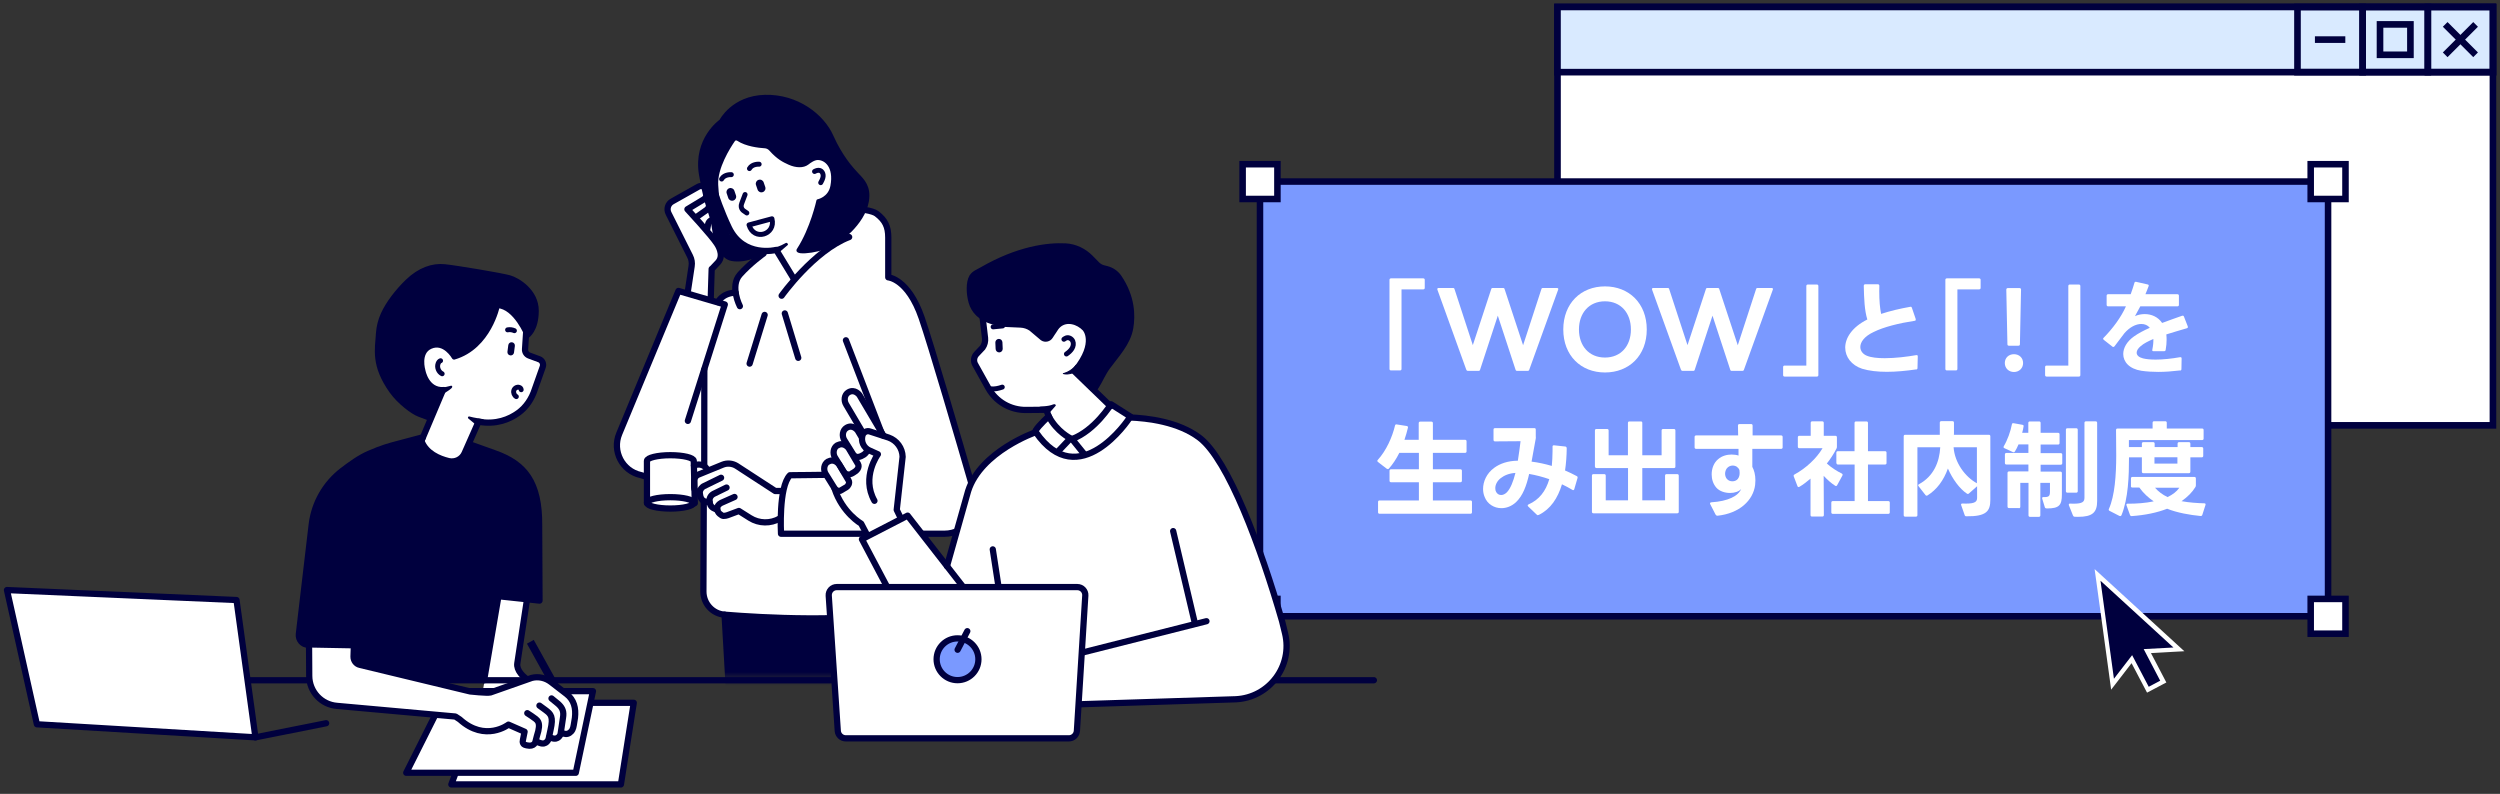 <svg width="359" height="114" viewBox="0 0 359 114" fill="none" xmlns="http://www.w3.org/2000/svg">
<rect x="0" y="0" width="359" height="114" fill="#333333" stroke="none"/>
<path d="M357.987 1H223.656V61.08H357.987V1Z" fill="white" stroke="#00003E" stroke-width="0.951" stroke-miterlimit="10"/>
<path d="M223.654 10.362L357.984 10.362V1L223.654 1V10.362Z" fill="#D9EAFF" stroke="#00003E" stroke-width="0.951" stroke-miterlimit="10"/>
<path d="M358.002 1H348.641V10.362H358.002V1Z" stroke="#00003E" stroke-width="0.951" stroke-miterlimit="10"/>
<path d="M355.495 3.504L351.129 7.87" stroke="#00003E" stroke-width="0.951" stroke-miterlimit="10"/>
<path d="M351.129 3.504L355.495 7.87" stroke="#00003E" stroke-width="0.951" stroke-miterlimit="10"/>
<path d="M348.635 1H339.273V10.362H348.635V1Z" stroke="#00003E" stroke-width="0.951" stroke-miterlimit="10"/>
<path d="M346.136 3.504H341.77V7.87H346.136V3.504Z" stroke="#00003E" stroke-width="0.951" stroke-miterlimit="10"/>
<path d="M339.28 1H329.918V10.362H339.28V1Z" stroke="#00003E" stroke-width="0.951" stroke-miterlimit="10"/>
<path d="M332.422 5.688H336.788" stroke="#00003E" stroke-width="0.951" stroke-miterlimit="10"/>
<path d="M334.309 26.071H180.934V88.495H334.309V26.071Z" fill="#7A99FF" stroke="#00003E" stroke-width="0.938" stroke-miterlimit="10"/>
<path d="M336.812 23.58H331.816V28.576H336.812V23.58Z" fill="white" stroke="#00003E" stroke-width="0.938" stroke-miterlimit="10"/>
<path d="M183.437 23.58H178.441V28.576H183.437V23.58Z" fill="white" stroke="#00003E" stroke-width="0.938" stroke-miterlimit="10"/>
<path d="M336.812 86.004H331.816V91H336.812V86.004Z" fill="white" stroke="#00003E" stroke-width="0.938" stroke-miterlimit="10"/>
<path d="M183.437 86.004H178.441V91H183.437V86.004Z" fill="white" stroke="#00003E" stroke-width="0.938" stroke-miterlimit="10"/>
<path d="M199.531 52.978V40.187C199.531 40.053 199.612 39.973 199.746 39.973H204.379C204.513 39.973 204.594 40.053 204.594 40.187V41.339C204.594 41.473 204.513 41.553 204.379 41.553H201.259V52.978C201.259 53.111 201.179 53.192 201.045 53.192H199.746C199.612 53.192 199.531 53.111 199.531 52.978Z" fill="white"/>
<path d="M210.56 53.098L206.408 41.594C206.408 41.594 206.395 41.54 206.395 41.513C206.395 41.406 206.475 41.353 206.595 41.353H208.645C208.765 41.353 208.845 41.393 208.872 41.527L211.497 49.562L214.136 41.527C214.162 41.393 214.256 41.353 214.363 41.353H215.837C215.944 41.353 216.037 41.393 216.064 41.527L218.716 49.576L221.341 41.527C221.368 41.393 221.461 41.353 221.569 41.353H223.578C223.725 41.353 223.819 41.46 223.752 41.594L219.6 53.098C219.573 53.219 219.466 53.259 219.359 53.259H217.859C217.752 53.259 217.671 53.219 217.631 53.085L215.086 45.33L212.542 53.085C212.515 53.219 212.421 53.259 212.314 53.259H210.814C210.707 53.259 210.6 53.219 210.573 53.098H210.56Z" fill="white"/>
<path d="M224.488 47.312C224.488 43.562 227.02 41.125 230.475 41.125C233.93 41.125 236.475 43.562 236.475 47.312C236.475 51.062 233.944 53.487 230.475 53.487C227.006 53.487 224.488 51.049 224.488 47.312ZM230.475 51.344C232.765 51.344 234.198 49.67 234.198 47.312C234.198 44.955 232.765 43.268 230.475 43.268C228.185 43.268 226.738 44.955 226.738 47.312C226.738 49.67 228.185 51.344 230.475 51.344Z" fill="white"/>
<path d="M241.388 53.098L237.236 41.594C237.236 41.594 237.223 41.54 237.223 41.513C237.223 41.406 237.303 41.353 237.424 41.353H239.473C239.593 41.353 239.674 41.393 239.7 41.527L242.325 49.562L244.964 41.527C244.991 41.393 245.084 41.353 245.191 41.353H246.665C246.772 41.353 246.865 41.393 246.892 41.527L249.544 49.576L252.169 41.527C252.196 41.393 252.29 41.353 252.397 41.353H254.406C254.553 41.353 254.647 41.46 254.58 41.594L250.428 53.098C250.401 53.219 250.294 53.259 250.187 53.259H248.687C248.58 53.259 248.486 53.219 248.459 53.085L245.915 45.33L243.37 53.085C243.343 53.219 243.249 53.259 243.142 53.259H241.642C241.535 53.259 241.428 53.219 241.401 53.098H241.388Z" fill="white"/>
<path d="M261.117 41.072V53.862C261.117 53.996 261.037 54.076 260.903 54.076H256.269C256.135 54.076 256.055 53.996 256.055 53.862V52.71C256.055 52.576 256.135 52.496 256.269 52.496H259.389V41.072C259.389 40.938 259.47 40.857 259.604 40.857H260.903C261.037 40.857 261.117 40.938 261.117 41.072Z" fill="white"/>
<path d="M275.165 53.045C273.718 53.259 272.272 53.393 270.946 53.393C269.62 53.393 268.401 53.259 267.397 52.951C265.883 52.455 264.973 51.263 264.973 49.911C264.973 48.558 265.924 46.991 268.147 45.879C267.745 44.567 267.678 42.933 267.638 41.045C267.638 40.911 267.718 40.817 267.852 40.817H269.66C269.794 40.817 269.874 40.911 269.874 41.045C269.861 41.312 269.861 41.58 269.861 41.821C269.861 43.187 269.955 44.219 270.129 45.076C271.388 44.661 272.861 44.312 274.307 44.058H274.361L274.374 44.045C274.468 44.045 274.522 44.098 274.549 44.205L275.098 45.812V45.906C275.111 46 275.057 46.053 274.95 46.067C272.727 46.402 270.504 46.951 269.057 47.674C267.678 48.317 267.142 49.147 267.142 49.83C267.142 50.393 267.517 50.861 268.093 51.089C268.709 51.344 269.62 51.437 270.651 51.437C272.165 51.437 273.892 51.223 275.178 50.995H275.232C275.339 50.982 275.392 51.049 275.392 51.196L275.352 52.844C275.352 52.964 275.299 53.045 275.151 53.071L275.165 53.045Z" fill="white"/>
<path d="M279.355 52.978V40.187C279.355 40.053 279.436 39.973 279.57 39.973H284.204C284.338 39.973 284.418 40.053 284.418 40.187V41.339C284.418 41.473 284.338 41.553 284.204 41.553H281.083V52.978C281.083 53.111 281.003 53.192 280.869 53.192H279.57C279.436 53.192 279.355 53.111 279.355 52.978Z" fill="white"/>
<path d="M289.203 50.862C289.953 50.862 290.516 51.384 290.516 52.134C290.516 52.884 289.94 53.42 289.203 53.42C288.467 53.42 287.891 52.884 287.891 52.134C287.891 51.384 288.453 50.862 289.203 50.862ZM288.266 49.429L288.105 41.58C288.105 41.46 288.199 41.366 288.319 41.366H290.007C290.141 41.366 290.221 41.46 290.221 41.58L290.06 49.429C290.06 49.576 289.98 49.643 289.846 49.643H288.48C288.346 49.643 288.266 49.589 288.266 49.429Z" fill="white"/>
<path d="M298.738 41.072V53.862C298.738 53.996 298.658 54.076 298.524 54.076H293.89C293.756 54.076 293.676 53.996 293.676 53.862V52.71C293.676 52.576 293.756 52.496 293.89 52.496H297.011V41.072C297.011 40.938 297.091 40.857 297.225 40.857H298.524C298.658 40.857 298.738 40.938 298.738 41.072Z" fill="white"/>
<path d="M313.08 53.192C311.968 53.326 310.924 53.406 309.932 53.406C309.075 53.406 308.272 53.353 307.508 53.245C305.781 52.978 304.897 51.973 304.897 50.835C304.897 49.978 305.406 49.04 306.45 48.303C307.053 47.875 307.83 47.46 308.714 47.071C308.406 46.696 307.977 46.522 307.495 46.522C306.705 46.522 305.807 46.991 305.057 47.861L303.638 49.736C303.638 49.736 303.531 49.83 303.477 49.83C303.437 49.83 303.383 49.817 303.343 49.777L302.098 48.799C302.098 48.799 302.004 48.705 302.004 48.652C302.004 48.611 302.031 48.545 302.084 48.504C303.37 47.192 304.575 45.585 305.285 43.991H302.727C302.593 43.991 302.513 43.911 302.513 43.777V42.464C302.513 42.33 302.593 42.25 302.727 42.25H305.968C306.182 41.661 306.357 41.125 306.504 40.616C306.531 40.495 306.624 40.442 306.745 40.469L308.392 40.844C308.54 40.87 308.593 40.964 308.54 41.098C308.392 41.527 308.218 41.902 308.084 42.25H312.678C312.812 42.25 312.892 42.33 312.892 42.464V43.777C312.892 43.911 312.812 43.991 312.678 43.991H307.348L306.584 45.397C307.013 45.196 307.508 45.103 307.991 45.103C308.928 45.103 309.879 45.491 310.482 46.375C311.406 46.027 312.37 45.692 313.348 45.344C313.374 45.33 313.401 45.33 313.455 45.33C313.535 45.33 313.589 45.37 313.616 45.464L314.165 46.87C314.165 46.87 314.178 46.924 314.178 46.964C314.178 47.058 314.138 47.111 314.031 47.138C313.026 47.433 312.008 47.728 311.084 48.022C311.111 48.263 311.124 48.518 311.124 48.799C311.124 49.228 311.084 49.71 310.991 50.232C310.977 50.366 310.897 50.433 310.763 50.433H309.249C309.102 50.446 309.022 50.353 309.075 50.205C309.196 49.616 309.236 49.107 309.223 48.678C308.486 49 307.87 49.308 307.428 49.683C307.026 50.018 306.825 50.339 306.825 50.647C306.825 51.022 307.147 51.317 307.736 51.464C308.218 51.585 308.848 51.638 309.557 51.638C310.616 51.638 311.861 51.504 313.066 51.29H313.12C313.227 51.29 313.281 51.344 313.281 51.491L313.254 52.991C313.254 53.125 313.2 53.205 313.053 53.219L313.08 53.192Z" fill="white"/>
<path d="M199.268 67.348C199.268 67.348 199.174 67.335 199.134 67.308L197.875 66.344C197.875 66.344 197.781 66.25 197.781 66.197C197.781 66.156 197.795 66.103 197.835 66.062C199.08 64.697 199.938 62.741 200.326 61.107C200.353 60.973 200.433 60.933 200.567 60.947L202.013 61.174C202.147 61.188 202.214 61.295 202.174 61.442C202.04 61.991 201.879 62.58 201.679 63.156H203.728V60.759C203.728 60.625 203.808 60.545 203.942 60.545H205.549C205.683 60.545 205.763 60.625 205.763 60.759V63.156H210.384C210.518 63.156 210.598 63.237 210.598 63.371V64.817C210.598 64.951 210.518 65.031 210.384 65.031H205.763V67.388H209.714C209.848 67.388 209.929 67.469 209.929 67.603V69.036C209.929 69.17 209.848 69.25 209.714 69.25H205.763V71.862H211.161C211.295 71.862 211.375 71.942 211.375 72.076V73.562C211.375 73.697 211.295 73.777 211.161 73.777H198.103C197.969 73.777 197.888 73.697 197.888 73.562V72.076C197.888 71.942 197.969 71.862 198.103 71.862H203.754V69.25H199.75C199.616 69.25 199.536 69.17 199.536 69.036V67.603C199.536 67.469 199.616 67.388 199.75 67.388H203.754V65.031H200.942C200.513 65.902 199.991 66.679 199.442 67.295C199.402 67.335 199.335 67.375 199.281 67.375L199.268 67.348Z" fill="white"/>
<path d="M220.844 73.991C220.844 73.991 220.723 73.964 220.683 73.911L219.451 72.732C219.451 72.732 219.371 72.625 219.371 72.585C219.371 72.531 219.411 72.478 219.491 72.438C221.018 71.768 221.969 70.549 222.478 68.808C221.5 68.473 220.536 68.219 219.585 68.058C219.196 69.786 218.674 71.192 217.696 72.116C217.054 72.705 216.317 72.973 215.594 72.973C214.562 72.973 213.585 72.384 213.196 71.366C213.049 71.018 212.969 70.629 212.969 70.214C212.969 69.17 213.464 67.978 214.576 67.174C215.379 66.585 216.504 66.17 217.964 66.156C218.138 65.098 218.259 64.094 218.353 63.357L214.683 63.384C214.549 63.384 214.469 63.304 214.469 63.17V61.696C214.469 61.562 214.522 61.482 214.683 61.482H220.321C220.455 61.469 220.536 61.536 220.536 61.683V62.714L220.549 62.741C220.549 62.821 220.549 62.875 220.536 62.969C220.308 64.134 220.134 65.246 219.933 66.29C220.911 66.411 221.875 66.625 222.839 66.906C222.893 66.263 222.946 65.554 222.946 64.804V64.161C222.933 64.013 223 63.933 223.161 63.946L224.781 64.121C224.902 64.134 224.982 64.228 224.982 64.402C224.969 65.5 224.888 66.558 224.741 67.562C225.304 67.804 225.879 68.071 226.415 68.366C226.536 68.42 226.562 68.513 226.536 68.634L226.067 70.241C226.04 70.348 225.973 70.388 225.92 70.388C225.879 70.388 225.826 70.375 225.799 70.348C225.317 70.054 224.808 69.786 224.299 69.545C223.696 71.54 222.665 73.107 220.978 73.938C220.937 73.951 220.897 73.964 220.857 73.964L220.844 73.991ZM214.844 70.643C215.004 70.938 215.272 71.085 215.567 71.085C215.821 71.085 216.103 70.964 216.371 70.71C216.906 70.174 217.321 69.103 217.616 67.911C216.705 67.964 215.996 68.272 215.487 68.674C214.978 69.076 214.723 69.625 214.723 70.094C214.723 70.295 214.75 70.469 214.844 70.629V70.643Z" fill="white"/>
<path d="M229.03 67V61.817C229.03 61.683 229.11 61.603 229.244 61.603H230.785C230.919 61.603 230.999 61.683 230.999 61.817V65.379H233.771V60.732C233.771 60.585 233.852 60.518 233.985 60.518H235.619C235.753 60.518 235.834 60.571 235.834 60.732V65.379H238.606V61.817C238.606 61.683 238.686 61.603 238.82 61.603H240.374C240.508 61.603 240.588 61.683 240.588 61.817V67C240.588 67.134 240.508 67.214 240.374 67.214H235.834V71.848H239.102V68.299C239.102 68.165 239.182 68.085 239.316 68.085H240.856C240.99 68.085 241.07 68.165 241.07 68.299V73.496C241.07 73.629 240.99 73.71 240.856 73.71H228.816C228.682 73.71 228.602 73.629 228.602 73.496V68.299C228.602 68.165 228.682 68.085 228.816 68.085H230.369C230.503 68.085 230.584 68.165 230.584 68.299V71.848H233.785V67.214H229.258C229.124 67.214 229.044 67.134 229.044 67H229.03Z" fill="white"/>
<path d="M246.371 73.924L245.58 72.384C245.58 72.384 245.554 72.303 245.554 72.277C245.554 72.196 245.634 72.143 245.754 72.129C248.152 71.982 249.638 71.219 250.027 70.214C249.719 70.589 249.089 70.79 248.433 70.79C247.71 70.79 246.933 70.549 246.478 70.04C246.009 69.518 245.795 68.821 245.795 68.125C245.795 67.281 246.103 66.451 246.719 65.942C247.281 65.446 248.018 65.272 248.661 65.272C249.036 65.272 249.384 65.326 249.652 65.42V64.455H243.558C243.424 64.455 243.344 64.375 243.344 64.241V62.741C243.344 62.607 243.424 62.527 243.558 62.527H249.598L249.571 61.107C249.571 60.973 249.652 60.893 249.786 60.893H251.46C251.594 60.893 251.674 60.973 251.674 61.107V62.527H255.772C255.906 62.527 255.987 62.607 255.987 62.741V64.241C255.987 64.375 255.906 64.455 255.772 64.455H251.634V67.04C251.888 67.509 252.076 68.165 252.076 68.969C252.076 69.196 252.063 69.411 252.036 69.652C251.754 71.835 249.813 73.723 246.638 74.058H246.612C246.504 74.058 246.438 74.018 246.384 73.924H246.371ZM247.964 68.741C248.138 68.996 248.46 69.116 248.768 69.116C249.076 69.116 249.384 68.996 249.558 68.768C249.772 68.487 249.813 68.165 249.813 67.897C249.813 67.75 249.799 67.629 249.786 67.522C249.732 67.308 249.545 67.134 249.411 67.027C249.25 66.92 249.036 66.853 248.808 66.853C248.513 66.853 248.179 66.987 247.964 67.268C247.817 67.482 247.723 67.75 247.723 68.018C247.723 68.286 247.804 68.54 247.951 68.741H247.964Z" fill="white"/>
<path d="M261.678 74.178H260.205C260.071 74.178 259.991 74.098 259.991 73.964V68.728C259.495 69.156 258.946 69.585 258.397 69.906C258.357 69.933 258.303 69.946 258.276 69.946C258.196 69.946 258.156 69.906 258.116 69.812L257.58 68.406C257.58 68.406 257.566 68.353 257.566 68.312C257.566 68.232 257.593 68.178 257.687 68.138C259.334 67.241 260.848 65.835 261.718 64.362H258.383C258.249 64.362 258.169 64.281 258.169 64.147V62.795C258.169 62.661 258.249 62.58 258.383 62.58H260.017V60.719C260.017 60.585 260.098 60.504 260.232 60.504H261.678C261.812 60.504 261.892 60.585 261.892 60.719V62.58H263.566C263.7 62.58 263.781 62.661 263.781 62.795V64.147C263.781 64.254 263.767 64.308 263.727 64.402C263.339 65.152 262.883 65.875 262.334 66.558C262.977 67.147 263.781 67.656 264.491 68.004C264.571 68.045 264.598 68.098 264.598 68.165C264.598 68.192 264.584 68.246 264.571 68.286L263.821 69.665C263.767 69.786 263.66 69.826 263.54 69.759C262.95 69.384 262.388 68.875 261.879 68.326L261.906 73.964C261.906 74.098 261.825 74.178 261.691 74.178H261.678ZM263.7 66.491V65.004C263.7 64.871 263.781 64.79 263.915 64.79H266.312V60.732C266.312 60.598 266.392 60.518 266.526 60.518H268.026C268.16 60.518 268.241 60.598 268.241 60.732V64.79H270.691C270.825 64.79 270.906 64.871 270.906 65.004V66.491C270.906 66.625 270.825 66.705 270.691 66.705H268.241V71.955H271.16C271.294 71.955 271.374 72.036 271.374 72.17V73.576C271.374 73.71 271.294 73.79 271.16 73.79H263.191C263.057 73.79 262.977 73.71 262.977 73.576V72.17C262.977 72.036 263.057 71.955 263.191 71.955H266.325V66.705H263.928C263.794 66.705 263.714 66.625 263.714 66.491H263.7Z" fill="white"/>
<path d="M275.085 74.192H273.585C273.451 74.192 273.371 74.112 273.371 73.978V62.647C273.371 62.513 273.451 62.433 273.585 62.433H278.554V60.692C278.554 60.558 278.634 60.478 278.768 60.478H280.376C280.509 60.478 280.59 60.558 280.59 60.692V62.219C280.59 62.299 280.576 62.366 280.576 62.433H285.599C285.733 62.433 285.813 62.513 285.813 62.647V71.768C285.813 73.388 285.264 74.179 282.371 74.138C282.251 74.138 282.17 74.098 282.13 73.978L281.621 72.531C281.621 72.531 281.608 72.478 281.608 72.451C281.608 72.344 281.688 72.304 281.822 72.304C281.996 72.304 282.157 72.317 282.304 72.317C283.67 72.317 283.911 72.009 283.911 71.473V69.826L282.746 70.857C282.746 70.857 282.639 70.938 282.599 70.938C282.559 70.938 282.505 70.924 282.465 70.897C281.393 70.188 280.389 68.795 279.719 67.281C279.117 68.969 278.126 70.321 276.773 71.152C276.733 71.179 276.693 71.179 276.652 71.179C276.599 71.179 276.532 71.152 276.492 71.085L275.501 69.812C275.501 69.812 275.447 69.719 275.447 69.679C275.447 69.625 275.487 69.571 275.568 69.531C277.684 68.379 278.501 66.344 278.621 64.228H275.34V73.978C275.34 74.112 275.259 74.192 275.126 74.192H275.085ZM283.884 69.397V64.228H280.536C280.697 66.478 282.224 68.5 283.884 69.397Z" fill="white"/>
<path d="M289.913 72.96H288.493C288.359 72.96 288.279 72.879 288.279 72.746V67.911C288.279 67.777 288.359 67.696 288.493 67.696H291.279V66.705H288.118C287.984 66.705 287.904 66.625 287.904 66.491V65.259C287.904 65.125 287.984 65.045 288.118 65.045H291.279V63.812H289.859C289.712 64.174 289.525 64.549 289.337 64.844C289.257 64.951 289.176 64.978 289.056 64.924L287.837 64.362C287.743 64.321 287.703 64.268 287.703 64.201C287.703 64.174 287.717 64.121 287.743 64.08C288.266 63.21 288.721 61.951 288.908 60.933C288.935 60.799 289.016 60.745 289.15 60.772L290.422 61C290.556 61.027 290.623 61.107 290.583 61.241C290.542 61.522 290.475 61.844 290.382 62.152H291.266V60.732C291.266 60.598 291.346 60.518 291.48 60.518H292.819C292.953 60.518 293.033 60.598 293.033 60.732V62.152H295.538C295.672 62.152 295.752 62.232 295.752 62.366V63.625C295.752 63.759 295.672 63.839 295.538 63.839H293.033V65.071H295.926C296.06 65.071 296.141 65.152 296.141 65.286V66.518C296.141 66.652 296.06 66.732 295.926 66.732H293.033V67.723H295.873C296.007 67.723 296.087 67.803 296.087 67.937V70.991C296.087 72.545 295.712 73.013 293.971 73.013C293.81 73.013 293.676 72.987 293.636 72.839L293.261 71.607C293.261 71.607 293.248 71.553 293.248 71.527C293.248 71.42 293.328 71.379 293.462 71.379C294.239 71.406 294.373 71.219 294.373 70.603V69.344H292.993V74.004C292.993 74.138 292.913 74.219 292.779 74.219H291.507C291.373 74.219 291.292 74.138 291.292 74.004V69.344H290.114V72.772C290.114 72.906 290.033 72.987 289.9 72.987L289.913 72.96ZM296.877 61.495H298.15C298.283 61.495 298.364 61.576 298.364 61.71V70.536C298.364 70.67 298.283 70.75 298.15 70.75H296.877C296.743 70.75 296.663 70.67 296.663 70.536V61.71C296.663 61.576 296.743 61.495 296.877 61.495ZM297.078 72.464C297.078 72.357 297.158 72.303 297.292 72.317C297.467 72.33 297.627 72.33 297.775 72.33C299.074 72.33 299.328 72.036 299.328 71.473V60.719C299.328 60.585 299.408 60.504 299.542 60.504H300.935C301.069 60.504 301.15 60.585 301.15 60.719V71.942C301.15 73.589 300.493 74.219 298.391 74.219C298.243 74.219 298.096 74.205 297.922 74.205C297.801 74.205 297.721 74.125 297.681 74.031L297.092 72.558C297.092 72.558 297.078 72.504 297.078 72.464Z" fill="white"/>
<path d="M304.627 73.991C304.6 74.085 304.533 74.112 304.466 74.112C304.439 74.112 304.385 74.098 304.345 74.085L302.939 73.362C302.818 73.308 302.778 73.214 302.832 73.094C303.689 71.192 303.89 68.178 303.89 65.379C303.89 64.402 303.877 62.433 303.863 61.75C303.863 61.616 303.943 61.536 304.077 61.536H309.113V60.705C309.113 60.571 309.193 60.491 309.327 60.491H310.935C311.068 60.491 311.149 60.571 311.149 60.705V61.536H316.225C316.359 61.536 316.439 61.616 316.439 61.75V62.982C316.439 63.116 316.359 63.196 316.225 63.196H305.711V64.201H307.573V63.705C307.573 63.571 307.653 63.491 307.787 63.491H309.193C309.327 63.491 309.408 63.571 309.408 63.705V64.201H312.702V63.705C312.702 63.571 312.783 63.491 312.917 63.491H314.323C314.457 63.491 314.537 63.571 314.537 63.705V64.201H316.171C316.305 64.201 316.385 64.281 316.385 64.415V65.46C316.385 65.594 316.305 65.674 316.171 65.674H314.537V67.737C314.537 67.87 314.457 67.951 314.323 67.951H307.787C307.653 67.951 307.573 67.87 307.573 67.737V65.674H305.725C305.725 68.299 305.631 71.58 304.64 74.004L304.627 73.991ZM306.006 69.826V68.701C306.006 68.567 306.086 68.487 306.22 68.487H315.113C315.247 68.487 315.327 68.567 315.327 68.701V69.705C315.327 69.812 315.301 69.866 315.247 69.96C314.818 70.669 314.135 71.366 313.265 71.969C314.336 72.169 315.568 72.25 316.546 72.277C316.693 72.277 316.76 72.37 316.707 72.518L316.252 73.937C316.211 74.058 316.118 74.112 315.997 74.098C314.47 73.951 312.622 73.629 311.202 73.053C309.783 73.616 308.028 73.978 306.113 74.112H306.073C305.979 74.112 305.926 74.071 305.872 73.964L305.363 72.558C305.363 72.558 305.35 72.504 305.35 72.464C305.35 72.37 305.403 72.33 305.524 72.33C306.769 72.344 308.135 72.237 309.274 71.995C308.537 71.487 307.827 70.87 307.211 70.013H306.207C306.073 70.013 305.993 69.933 305.993 69.799L306.006 69.826ZM312.676 65.661H309.381V66.571H312.676V65.661ZM311.269 71.379C311.979 71.031 312.555 70.616 312.957 70.04H309.461C309.943 70.589 310.546 71.044 311.256 71.379H311.269Z" fill="white"/>
<path d="M306.143 94.656L303.411 98.192L303.264 97.509L301.215 82.576L312.88 93.25L308.353 93.491L310.643 97.871L308.434 99.036L306.143 94.656Z" fill="#00003E"/>
<path d="M301.646 83.406C305.155 86.607 308.597 89.768 312.106 92.982C310.646 93.062 309.267 93.129 307.834 93.21C308.624 94.723 309.414 96.223 310.204 97.75C309.669 98.031 309.133 98.312 308.557 98.621C307.767 97.121 306.977 95.621 306.173 94.08C305.302 95.219 304.459 96.303 303.561 97.469C302.919 92.768 302.276 88.134 301.633 83.406M300.789 81.759L301.03 83.487L301.7 88.362L302.959 97.549L303.16 99.036L304.084 97.844L305.021 96.625L306.093 95.232L306.95 96.866L308.021 98.902L308.316 99.464L308.878 99.17L310.526 98.299L311.088 98.004L310.794 97.442L309.682 95.312L308.878 93.786L310.78 93.678L312.173 93.598L313.673 93.518L312.561 92.5L312.401 92.353L302.102 82.924L300.816 81.746L300.789 81.759Z" fill="white"/>
<mask id="mask0_780_724" style="mask-type:luminance" maskUnits="userSpaceOnUse" x="79" y="9" width="68" height="89">
<path d="M146.565 9.96H79.949V97.388H146.565V9.96Z" fill="white"/>
</mask>
<g mask="url(#mask0_780_724)">
<path d="M104.715 101.326C104.286 95.192 103.992 89.902 103.911 88.562V88.281L103.617 88.228C102.009 87.919 100.844 86.527 100.844 84.893L100.898 71.875L100.777 71.768C100.697 71.701 100.643 71.634 100.603 71.567C100.469 71.339 100.429 71.112 100.402 70.884L100.375 70.643L99.692 70.495V70.951L99.719 72.21L99.612 72.237L99.518 72.33C99.157 72.799 97.536 73.013 96.183 73.013C94.282 73.013 92.795 72.652 92.795 72.183V68.513L91.925 68.245C90.639 67.964 89.554 67.134 88.951 65.969C88.335 64.803 88.282 63.437 88.791 62.219L97.295 41.714L98.206 41.915L98.594 42.022L99.17 38.192C99.237 37.71 99.17 37.228 98.942 36.786L95.862 30.652C95.527 29.982 95.768 29.178 96.425 28.817C97.536 28.201 99.21 27.263 100.161 26.714C100.268 26.647 100.402 26.62 100.563 26.607L100.965 26.58L100.884 26.178C100.817 25.817 100.75 25.428 100.67 25.013C99.867 20.272 103.108 17.714 103.483 17.433L103.55 17.393L103.59 17.326C103.777 16.991 105.545 14.058 109.764 13.937H110.045C114.425 13.937 117.987 16.75 119.233 19.549C120.505 22.402 121.951 24.089 122.929 25.12C123.8 26.018 124.63 26.888 124.309 28.777C124.255 29.058 124.188 29.339 124.094 29.607L123.974 29.982L124.362 30.062C125.273 30.236 125.675 30.437 125.849 30.585C127.081 31.536 127.536 32.473 127.536 34.053V39.692L127.791 39.759C128.634 40 130.777 41.058 132.331 45.558C133.684 49.482 137.661 63.089 139.911 70.844C140.313 72.237 140.045 73.683 139.175 74.835C138.304 75.987 136.978 76.656 135.532 76.656H131.688L133.054 84.96C133.282 86.312 132.371 87.585 131.018 87.812C130.657 87.866 130.282 87.919 129.92 87.973L129.023 88.094V88.415C129.17 92.567 128.768 95.942 128.434 98.661C128.34 99.384 128.259 100.053 128.206 100.683L104.701 101.312L104.715 101.326ZM103.496 36.759C103.456 37.12 103.322 37.415 103.094 37.683C102.706 38.111 102.465 38.366 102.304 38.513L102.197 38.607L102.05 43.013L102.96 43.281L103.108 43.067C103.295 42.786 103.871 42.129 105.143 41.942L105.465 41.888V41.567C105.384 40.643 105.612 39.906 106.108 39.344C106.657 38.728 107.34 38.058 108.143 37.388L109 36.665L104.889 37.027C104.701 36.973 104.393 36.799 104.099 36.518L103.576 36.022L103.496 36.732V36.759Z" fill="white"/>
<path d="M114.024 40.094L111.466 35.888C111.466 35.888 106.778 37.094 104.662 32.687C102.56 28.295 101.488 23.62 101.488 23.62" stroke="#00003E" stroke-width="0.897" stroke-linecap="round" stroke-linejoin="round"/>
<path d="M110.969 35.741L111.411 36.411C111.411 36.411 111.478 36.464 111.518 36.478C111.558 36.478 111.598 36.478 111.638 36.451L113.098 35.205C113.165 35.152 113.165 35.058 113.112 35.004L113.045 34.911C113.045 34.911 112.924 34.844 112.857 34.884C111.853 35.446 111.518 35.46 111.25 35.527L110.982 35.754L110.969 35.741Z" fill="#00003E"/>
<path d="M109.014 23.58C109.014 23.58 108.023 23.5 107.621 24.21" stroke="#00003E" stroke-width="0.71" stroke-linecap="round" stroke-linejoin="round"/>
<path d="M105.018 25.08C105.018 25.08 104.027 25 103.625 25.71" stroke="#00003E" stroke-width="0.71" stroke-linecap="round" stroke-linejoin="round"/>
<path d="M116.969 24.625C117.21 24.491 117.504 24.397 117.772 24.491C118.027 24.585 118.174 24.866 118.201 25.134C118.228 25.402 118.134 25.67 118.013 25.924C117.96 26.031 117.906 26.138 117.853 26.232" stroke="#00003E" stroke-width="0.71" stroke-linecap="round" stroke-linejoin="round"/>
<path d="M107.559 32.299C108.255 34.683 111.443 33.678 110.853 31.415L107.559 32.299Z" stroke="#00003E" stroke-width="0.71" stroke-linecap="round" stroke-linejoin="round"/>
<path d="M109.521 27.592L109.533 27.588C109.834 27.485 109.995 27.157 109.892 26.856L109.662 26.185C109.559 25.884 109.231 25.723 108.93 25.826L108.918 25.831C108.617 25.934 108.456 26.261 108.559 26.562L108.789 27.234C108.892 27.535 109.22 27.695 109.521 27.592Z" fill="#00003E"/>
<path d="M105.314 28.795L105.326 28.791C105.627 28.688 105.788 28.36 105.685 28.059L105.455 27.388C105.352 27.087 105.024 26.926 104.723 27.029L104.711 27.034C104.41 27.137 104.249 27.464 104.352 27.765L104.582 28.437C104.685 28.738 105.013 28.898 105.314 28.795Z" fill="#00003E"/>
<path d="M107.247 30.585L106.859 30.317C106.859 30.317 106.216 29.969 106.511 29.205L106.993 27.933" stroke="#00003E" stroke-width="0.71" stroke-linecap="round" stroke-linejoin="round"/>
<path d="M104.331 70.013L102.523 70.897C102.523 70.897 102.041 71.085 101.907 71.634C101.853 71.835 101.88 72.089 101.96 72.37C102.121 72.919 102.737 73.12 102.992 73.174" stroke="#00003E" stroke-width="0.897" stroke-linecap="round" stroke-linejoin="round"/>
<path d="M103.547 68.607L101.003 69.853C101.003 69.853 100.427 70.214 100.494 70.83C100.52 71.098 100.561 71.353 100.708 71.607C101.056 72.21 101.887 72.062 101.887 72.062" stroke="#00003E" stroke-width="0.897" stroke-linecap="round" stroke-linejoin="round"/>
<path d="M111.972 74.46C110.646 75.223 108.998 75.196 107.699 74.379L106.106 73.375L104.525 73.964C104.525 73.964 103.923 74.192 103.668 74.018C103.467 73.884 103.199 73.71 103.079 73.442C102.972 73.201 102.985 72.933 103.052 72.732C103.146 72.437 103.548 72.223 103.548 72.223L105.476 71.366" stroke="#00003E" stroke-width="0.897" stroke-linecap="round" stroke-linejoin="round"/>
<path d="M100.351 70.643C100.351 70.643 99.695 70.616 99.682 70.027V69.143C99.655 68.701 99.909 68.299 100.324 68.138L103.766 66.732C104.423 66.464 105.159 66.531 105.762 66.893L111.32 70.509H112.231" stroke="#00003E" stroke-width="0.897" stroke-linecap="round" stroke-linejoin="round"/>
<path d="M96.264 73.027C98.121 73.027 99.626 72.661 99.626 72.21C99.626 71.759 98.121 71.393 96.264 71.393C94.407 71.393 92.902 71.759 92.902 72.21C92.902 72.661 94.407 73.027 96.264 73.027Z" stroke="#00003E" stroke-width="0.897" stroke-linecap="round" stroke-linejoin="round"/>
<path d="M92.902 72.21V66.183C92.902 65.741 94.402 65.366 96.264 65.366C98.126 65.366 99.626 65.728 99.626 66.183L99.773 72.25" stroke="#00003E" stroke-width="0.897" stroke-linecap="round" stroke-linejoin="round"/>
<path d="M101.51 67.348C101.51 67.348 101.001 66.357 99.648 66.839" stroke="#00003E" stroke-width="0.897" stroke-linecap="round" stroke-linejoin="round"/>
<path d="M98.768 41.875L99.317 38.232C99.397 37.736 99.317 37.228 99.089 36.786L96.009 30.652C95.687 30.022 95.915 29.259 96.531 28.924C97.643 28.308 99.317 27.37 100.268 26.821C100.669 26.594 101.178 26.728 101.419 27.143C101.727 27.678 101.527 28.361 100.991 28.67L98.714 30.049C98.714 30.049 102.29 33.92 102.946 34.991C102.946 34.991 104.098 36.585 103.107 37.683C102.236 38.647 102.196 38.62 102.196 38.62L102.062 42.826" stroke="#00003E" stroke-width="0.897" stroke-linecap="round" stroke-linejoin="round"/>
<path d="M99.973 31.201L101.419 30.183C101.861 29.888 101.982 29.299 101.714 28.844L101.379 28.388" stroke="#00003E" stroke-width="0.897" stroke-linecap="round" stroke-linejoin="round"/>
<path d="M101.559 32.875L101.679 32.232C101.759 31.777 102.201 31.469 102.657 31.562C103.112 31.643 103.42 32.085 103.326 32.54L102.925 34.723" stroke="#00003E" stroke-width="0.897" stroke-linecap="round" stroke-linejoin="round"/>
<path d="M98.779 60.438L104.083 43.723L97.427 41.781L88.922 62.286C87.878 64.79 89.364 67.643 92.016 68.219L92.833 68.46" stroke="#00003E" stroke-width="0.897" stroke-linecap="round" stroke-linejoin="round"/>
<path d="M106.245 43.964C106.245 43.964 104.771 41.098 106.245 39.437C107.718 37.777 109.66 36.397 109.66 36.397" stroke="#00003E" stroke-width="0.897" stroke-linecap="round" stroke-linejoin="round"/>
<path d="M101.061 72.076L101.008 84.947C101.008 86.674 102.32 88.134 104.048 88.268C109.593 88.723 121.606 89.393 131.128 87.786C132.441 87.572 133.311 86.326 133.097 85.027L131.731 76.723" stroke="#00003E" stroke-width="0.897" stroke-linecap="round" stroke-linejoin="round"/>
<path d="M101.142 53.058L101.129 66.705" stroke="#00003E" stroke-width="0.897" stroke-linecap="round" stroke-linejoin="round"/>
<path d="M112.242 42.464C112.242 42.464 116.849 35.982 121.939 34.04" stroke="#00003E" stroke-width="0.897" stroke-linecap="round" stroke-linejoin="round"/>
<path d="M112.699 45.009L114.628 51.384" stroke="#00003E" stroke-width="0.897" stroke-linecap="round" stroke-linejoin="round"/>
<path d="M109.801 45.223L107.645 52.214" stroke="#00003E" stroke-width="0.897" stroke-linecap="round" stroke-linejoin="round"/>
<path d="M129.105 89.674C129.333 95.071 128.542 97.616 128.234 100.723L104.797 101.286C104.382 94.268 104.047 88.268 104.047 88.268" fill="#00003E"/>
<path d="M129.105 89.674C129.333 95.071 128.542 97.616 128.234 100.723L104.797 101.286C104.382 94.268 104.047 88.268 104.047 88.268" stroke="#00003E" stroke-width="0.897" stroke-linecap="round" stroke-linejoin="round"/>
<path d="M121.475 48.866L128.854 68.058L113.439 68.246C111.778 69.906 112.153 76.643 112.153 76.643H135.631C138.618 76.643 140.774 73.79 139.93 70.924C137.667 63.089 133.703 49.562 132.35 45.638C130.408 40.013 127.555 39.826 127.555 39.826V34.107C127.555 32.54 127.1 31.616 125.895 30.692C124.689 29.768 118.984 29.795 118.984 29.795" stroke="#00003E" stroke-width="0.897" stroke-linecap="round" stroke-linejoin="round"/>
<path d="M103.109 43.388C103.109 43.388 103.618 42.129 105.627 42.009" stroke="#00003E" stroke-width="0.897" stroke-linecap="round" stroke-linejoin="round"/>
<path d="M109.656 36.156C109.709 36.263 107.245 37.71 105.022 37.268C103.709 37 102.705 35.058 102.437 32.808C102.169 30.558 101.446 30.25 100.575 25.094C99.705 19.924 103.495 17.326 103.495 17.326C103.495 17.326 105.209 13.937 109.843 13.817C114.477 13.696 118.16 16.576 119.473 19.536C120.785 22.482 122.325 24.196 123.142 25.053C123.959 25.911 124.91 26.835 124.575 28.87C124.013 32.286 120.156 34.79 120.156 34.79C118.455 36.062 114.022 36.598 114.624 35.821C116.566 32.835 117.437 28.817 117.437 28.817C117.437 28.817 119.111 28.509 119.446 26.714C119.968 23.915 118.562 22.777 117.437 22.777C116.888 22.777 116.298 23.205 115.937 23.486C115.348 23.928 114.343 23.928 113.312 23.46C112.535 23.111 111.718 22.71 110.633 21.491C110.419 21.25 110.124 21.103 109.803 21.089C108.946 21.036 107.164 20.835 105.973 20.045C105.772 19.911 105.517 19.937 105.37 20.138C104.673 21.143 102.798 24.116 102.932 26.54C103.093 29.513 103.629 32.098 104.673 33.826C105.798 35.687 109.656 36.196 109.656 36.196V36.156Z" fill="#00003E" stroke="#00003E" stroke-width="0.402" stroke-linecap="round" stroke-linejoin="round"/>
</g>
<path d="M184.497 90.933L184.068 89.178C182.568 83.969 177.265 66.692 172.189 62.808C169.349 60.638 165.332 60.022 162.465 59.875H162.332L162.238 59.768L162.184 59.714L159.425 57.986L159.198 58.067L156.921 55.87L157.175 55.616L157.296 55.509C157.564 55.08 157.778 54.678 157.992 54.277C158.274 53.741 158.541 53.232 158.957 52.669C159.211 52.335 159.465 52 159.733 51.652C160.805 50.272 161.916 48.853 162.211 47.125C162.519 45.357 162.479 42.665 160.564 39.853C160.149 39.25 159.532 38.808 158.823 38.634L158.3 38.5C157.965 38.419 157.657 38.245 157.416 37.991L156.465 37.027C155.488 36.036 154.215 35.446 152.876 35.379C152.662 35.379 152.421 35.366 152.153 35.366C149.702 35.366 145.751 35.955 140.863 38.781C140.742 38.848 140.622 38.915 140.488 38.982C140.073 39.196 139.631 39.424 139.416 39.799C138.921 40.669 139.015 42.277 139.336 43.415C139.497 43.964 139.872 44.768 140.756 45.411L140.903 45.544V45.732L141.224 48.571C141.265 49.013 141.171 49.482 140.903 49.87L140.019 50.808C139.617 51.236 139.537 51.879 139.818 52.402L141.707 55.79C142.805 57.759 144.881 58.978 147.198 58.978L150.023 58.951L150.358 59.781L150.184 59.942C149.367 60.719 148.751 61.402 148.524 61.83L148.497 62.031L148.309 62.098C147.01 62.594 140.448 65.326 138.814 70.495L135.814 81.129L135.385 80.58L130.149 73.964L129.291 74.406L128.715 73.214L129.546 65.607C129.519 64.335 128.689 63.183 127.483 62.768L126.8 62.54L123.345 56.701C123.184 56.473 122.769 56.085 122.26 56.085C122.059 56.085 121.845 56.152 121.631 56.272C121.363 56.433 121.175 56.687 121.095 57.009C121.001 57.384 121.068 57.799 121.282 58.147L123.318 61.603L122.381 61.254C122.247 61.201 122.113 61.187 121.979 61.187C121.778 61.187 121.564 61.254 121.363 61.375C121.082 61.536 120.894 61.803 120.814 62.138C120.733 62.486 120.787 62.875 120.961 63.196L121.242 63.719H120.653C120.439 63.719 120.238 63.786 120.037 63.906C119.756 64.067 119.568 64.335 119.488 64.669C119.421 64.964 119.448 65.286 119.568 65.594L119.769 66.062L119.26 66.089C119.073 66.089 118.872 66.156 118.684 66.263C118.403 66.424 118.215 66.692 118.135 67.027C118.041 67.402 118.108 67.817 118.323 68.152L119.595 70.228C120.626 73.402 122.916 74.982 123.372 75.263L123.452 75.317L124.336 77.004L124.015 77.165L123.546 77.513L127.122 84.263H120.01C119.675 84.263 119.354 84.411 119.113 84.652C118.885 84.893 118.765 85.228 118.791 85.576L119.568 97.281V97.656V97.75H119.608L120.09 104.995C120.131 105.638 120.666 106.134 121.309 106.134H153.345C153.988 106.134 154.523 105.625 154.564 104.982L154.791 101.259L177.318 100.536C179.434 100.442 181.363 99.504 182.769 97.897L182.876 97.777L183.024 97.629L183.385 97.08C184.59 95.286 184.979 93.049 184.47 90.96L184.497 90.933Z" fill="white"/>
<path d="M69.262 99.625L71.606 85.951L75.489 86.366L74.11 95.473C74.003 96.21 74.324 96.96 74.94 97.388L75.516 97.777L70.4 99.585C70.306 99.612 70.199 99.625 69.931 99.625H69.275H69.262Z" fill="white"/>
<path d="M64.804 66.397C64.657 66.397 64.496 66.384 64.349 66.344C63.05 66.022 61.335 65.299 60.625 63.705L60.558 63.571L63.518 56.553L63.558 56.419L63.666 56.339C63.773 56.272 63.866 56.219 63.947 56.165C63.813 56.192 63.679 56.205 63.532 56.205C61.764 56.178 60.893 54.705 60.652 53.446C60.358 52.495 60.237 50.634 61.737 49.964C62.045 49.83 62.353 49.763 62.661 49.763C64.201 49.763 65.152 51.451 65.192 51.531C69.478 50.232 70.938 45.745 71.273 44.406L71.353 44.085L71.674 44.138C73.456 44.446 74.755 46.522 75.358 47.728L75.398 47.808L75.237 50.379C75.21 50.808 75.465 51.223 75.88 51.37L77.326 51.906C77.715 52.053 77.915 52.469 77.795 52.857L76.63 56.138C76.188 57.531 75.371 58.683 74.299 59.46C73.04 60.37 71.634 60.826 70.121 60.826C69.719 60.826 69.304 60.799 68.889 60.732C68.594 60.678 68.326 60.638 68.085 60.598L68.487 60.919L66.558 65.272C66.25 65.955 65.567 66.397 64.817 66.397H64.804Z" fill="white"/>
<path d="M154.32 53.353L159.463 58.321" stroke="#00003E" stroke-width="0.897" stroke-linecap="round" stroke-linejoin="round"/>
<path d="M141.118 45.705L141.452 48.545C141.506 49.027 141.385 49.509 141.104 49.911L140.22 50.848C139.845 51.25 139.765 51.853 140.033 52.335L141.921 55.723C143.019 57.692 145.095 58.897 147.345 58.87L150.225 58.844L150.693 59.982" stroke="#00003E" stroke-width="0.897" stroke-linecap="round" stroke-linejoin="round"/>
<path d="M139.496 39.732C139.028 40.562 139.054 42.143 139.416 43.402C139.778 44.661 140.715 45.732 142.644 46.295C143.246 46.469 143.862 46.603 144.492 46.629L146.568 46.723C147.09 46.75 147.586 46.911 148.028 47.205L149.675 48.598C150.09 48.879 150.639 48.745 150.894 48.33C151.041 48.076 151.229 47.835 151.389 47.58C151.577 47.272 151.778 46.951 152.059 46.71C153.184 45.745 154.818 46.254 155.742 47.232C155.742 47.232 157.55 49.147 154.362 53.098L156.519 55.509C156.773 55.964 157.202 55.978 157.483 55.536C158.126 54.504 158.421 53.661 159.144 52.683C160.416 50.955 162.037 49.281 162.412 47.112C162.72 45.33 162.679 42.625 160.751 39.786C160.336 39.17 159.693 38.728 158.983 38.54L158.461 38.406C158.139 38.326 157.845 38.152 157.604 37.911L156.653 36.946C155.688 35.969 154.403 35.353 153.023 35.272C150.452 35.138 146.206 35.661 140.983 38.674C140.474 38.969 139.804 39.21 139.523 39.719L139.496 39.732Z" fill="#00003E" stroke="#00003E" stroke-width="0.656" stroke-miterlimit="10"/>
<path d="M143.949 49.152C143.937 48.871 143.699 48.654 143.419 48.666C143.138 48.678 142.92 48.916 142.932 49.196L142.972 50.12C142.985 50.4 143.222 50.618 143.503 50.606C143.784 50.594 144.002 50.356 143.989 50.075L143.949 49.152Z" fill="#00003E"/>
<path d="M154.566 52.415C153.763 53.433 152.691 53.647 152.691 53.647C152.691 53.647 153.642 53.982 154.874 53.085L154.566 52.415Z" fill="#00003E" stroke="#00003E" stroke-width="0.134" stroke-linecap="round" stroke-linejoin="round"/>
<path d="M152.777 48.719C152.898 48.639 153.005 48.558 153.139 48.518C153.501 48.411 153.902 48.652 154.05 48.987C154.197 49.322 154.13 49.737 153.929 50.058C153.728 50.38 153.447 50.621 153.139 50.835" stroke="#00003E" stroke-width="0.71" stroke-linecap="round" stroke-linejoin="round"/>
<path d="M142.613 46.938L143.979 46.804" stroke="#00003E" stroke-width="0.71" stroke-linecap="round" stroke-linejoin="round"/>
<path d="M149.273 58.402C149.273 58.402 150.546 58.375 151.256 58.067C151.336 58.027 151.47 58.027 151.55 58.094C151.617 58.147 151.631 58.241 151.577 58.295C151.564 58.308 151.55 58.335 151.523 58.348C151.43 58.455 151.336 58.562 151.242 58.67L150.854 59.112L150.586 59.42L150.546 59.46L149.273 58.402Z" fill="#00003E"/>
<path d="M142.32 55.844C142.869 55.884 143.338 55.79 143.927 55.589" stroke="#00003E" stroke-width="0.71" stroke-linecap="round" stroke-linejoin="round"/>
<path d="M162.128 59.942C164.833 60.036 169.239 60.571 172.266 62.875C176.378 66.022 181.052 78.598 184.105 89.192L184.534 90.946C185.672 95.634 182.257 100.187 177.449 100.415L152.324 101.219" stroke="#00003E" stroke-width="0.897" stroke-linecap="round" stroke-linejoin="round"/>
<path d="M151.951 98.996L151.428 95.821C151.335 95.219 151.71 94.643 152.299 94.496L173.245 89.205" stroke="#00003E" stroke-width="0.897" stroke-linecap="round" stroke-linejoin="round"/>
<path d="M168.465 76.268L171.599 89.553" stroke="#00003E" stroke-width="0.897" stroke-linecap="round" stroke-linejoin="round"/>
<path d="M142.562 78.893L144.692 92.728" stroke="#00003E" stroke-width="0.897" stroke-linecap="round" stroke-linejoin="round"/>
<path d="M125.57 71.915C123.655 68.513 126.065 65.232 126.065 65.232L124.847 64.683C124.016 64.308 123.601 63.384 123.856 62.513C123.99 62.058 124.485 61.803 124.927 61.964L127.606 62.835C128.784 63.25 129.588 64.348 129.615 65.594L128.771 73.214L129.333 74.379" stroke="#00003E" stroke-width="0.897" stroke-linecap="round" stroke-linejoin="round"/>
<path d="M119.836 70.147C120.974 73.656 123.666 75.196 123.666 75.196L124.55 76.884" stroke="#00003E" stroke-width="0.897" stroke-linecap="round" stroke-linejoin="round"/>
<path d="M118.899 66.29C118.309 66.638 118.202 67.469 118.564 68.058L119.836 70.107C120.01 70.388 120.332 70.536 120.653 70.482L121.564 69.946C121.725 69.853 122.086 69.384 121.859 68.996L120.506 66.705C120.506 66.705 119.836 65.754 118.912 66.304L118.899 66.29Z" stroke="#00003E" stroke-width="0.897" stroke-linecap="round" stroke-linejoin="round"/>
<path d="M120.246 63.946C119.657 64.295 119.55 65.125 119.912 65.714L121.184 67.763C121.358 68.045 121.679 68.192 122.001 68.138C122.068 68.138 122.443 67.924 122.537 67.871C122.791 67.723 123.005 67.576 123.166 67.321C123.287 67.121 123.34 66.866 123.22 66.652L121.867 64.362C121.867 64.362 121.197 63.411 120.273 63.96L120.246 63.946Z" stroke="#00003E" stroke-width="0.897" stroke-linecap="round" stroke-linejoin="round"/>
<path d="M123.704 62.728L123.168 61.83C123.168 61.83 122.499 60.88 121.575 61.429C120.985 61.777 120.878 62.607 121.24 63.196L122.512 65.246C122.659 65.473 122.954 65.661 123.235 65.621C123.503 65.594 123.784 65.46 124.012 65.312C124.24 65.165 124.4 64.978 124.534 64.723" stroke="#00003E" stroke-width="0.897" stroke-linecap="round" stroke-linejoin="round"/>
<path d="M126.867 62.567L123.425 56.741C123.425 56.741 122.755 55.79 121.831 56.339C121.242 56.687 121.148 57.504 121.51 58.094L123.746 61.884" stroke="#00003E" stroke-width="0.897" stroke-linecap="round" stroke-linejoin="round"/>
<path d="M139.015 85.187L130.336 74.045L123.773 77.433L132.519 93.987C133.403 96.437 136.242 97.522 138.532 96.303L144.867 92.915" stroke="#00003E" stroke-width="0.897" stroke-linecap="round" stroke-linejoin="round"/>
<path d="M153.493 106.027H121.457C120.854 106.027 120.345 105.558 120.305 104.955L119.006 85.536C118.966 84.866 119.488 84.304 120.158 84.304H154.698C155.368 84.304 155.89 84.866 155.85 85.522L154.644 104.942C154.604 105.545 154.109 106.027 153.493 106.027Z" fill="white" stroke="#00003E" stroke-width="0.897" stroke-linecap="round" stroke-linejoin="round"/>
<path d="M183.066 97.683H197.29" stroke="#00003E" stroke-width="0.897" stroke-linecap="round" stroke-linejoin="round"/>
<path d="M26.676 97.683H119.301" stroke="#00003E" stroke-width="0.897" stroke-linecap="round" stroke-linejoin="round"/>
<path d="M137.5 97.67C139.157 97.67 140.5 96.326 140.5 94.67C140.5 93.013 139.157 91.67 137.5 91.67C135.843 91.67 134.5 93.013 134.5 94.67C134.5 96.326 135.843 97.67 137.5 97.67Z" fill="#7A99FF" stroke="#00003E" stroke-width="0.897" stroke-linecap="round" stroke-linejoin="round"/>
<path d="M137.512 93.304L138.905 90.638" stroke="#00003E" stroke-width="0.897" stroke-linecap="round" stroke-linejoin="round"/>
<path d="M65.938 109.629L64.812 112.643H89.161L91.009 100.924H85.143" fill="white"/>
<path d="M65.938 109.629L64.812 112.643H89.161L91.009 100.924H85.143" stroke="#00003E" stroke-width="0.897" stroke-linecap="round" stroke-linejoin="round"/>
<path d="M60.531 97.683L51.49 95.5C51.075 95.406 50.74 95.058 50.66 94.616C50.647 94.536 50.62 94.455 50.633 94.362L50.673 93.17L50.7 92.647L44.057 92.54C43.709 92.54 43.374 92.379 43.147 92.112C42.919 91.844 42.812 91.509 42.852 91.147L44.7 75.438C45.062 72.411 46.656 69.612 49.08 67.763C50.312 66.826 51.544 65.929 52.923 65.339C54.785 64.536 55.642 64.308 57.048 63.933L60.156 63.103L60.236 63.451C60.919 65.246 62.754 66.036 64.174 66.384C64.348 66.424 64.522 66.451 64.696 66.451C65.513 66.451 66.263 65.969 66.571 65.259L67.361 64.027L70.883 65.286C74.674 66.638 77.191 68.902 77.151 75.545L77.191 86.219L71.406 85.603C71.406 85.603 71.312 85.629 71.299 85.683L69.303 97.737L60.557 97.67L60.531 97.683Z" fill="#00003E"/>
<path d="M75.637 86.353L74.285 95.259C74.137 96.223 75.088 97.241 76.12 97.817L82.173 100.576" stroke="#00003E" stroke-width="0.897" stroke-linecap="round" stroke-linejoin="round"/>
<path d="M85.148 99.25L82.684 110.969H58.336L64.215 99.25H78.72H85.148Z" fill="white" stroke="#00003E" stroke-width="0.897" stroke-linecap="round" stroke-linejoin="round"/>
<path d="M69.305 60.344C69.305 60.344 68.006 60.156 67.363 59.969L68.609 61L69.292 60.344H69.305Z" fill="#00003E" stroke="#00003E" stroke-width="0.335" stroke-linecap="round" stroke-linejoin="round"/>
<path d="M60.508 63.344L63.494 56.272" stroke="#00003E" stroke-width="0.897" stroke-linecap="round" stroke-linejoin="round"/>
<path d="M67.508 63.826L71.097 65.112C75.302 66.612 77.472 69.21 77.418 75.464L77.472 86.246L71.579 85.616L69.517 97.683" stroke="#00003E" stroke-width="0.897" stroke-linecap="round" stroke-linejoin="round"/>
<path d="M75.585 47.246L75.397 50.152C75.371 50.54 75.598 50.902 75.973 51.049L77.42 51.585C77.862 51.746 78.089 52.228 77.942 52.67L76.79 55.924C76.362 57.264 75.558 58.482 74.42 59.299C73.147 60.223 71.232 61.014 68.714 60.558L66.719 65.072C66.33 65.969 65.353 66.438 64.402 66.21C63.022 65.875 61.201 65.098 60.531 63.357" stroke="#00003E" stroke-width="0.897" stroke-linecap="round" stroke-linejoin="round"/>
<path d="M73.272 51.036L73.285 51.037C73.542 51.071 73.777 50.89 73.811 50.633L73.935 49.677C73.969 49.42 73.787 49.185 73.531 49.151L73.517 49.15C73.261 49.116 73.026 49.297 72.992 49.554L72.868 50.51C72.834 50.767 73.015 51.002 73.272 51.036Z" fill="#00003E"/>
<path d="M73.868 47.486C73.574 47.353 73.225 47.299 72.891 47.366" stroke="#00003E" stroke-width="0.71" stroke-linecap="round" stroke-linejoin="round"/>
<path d="M63.265 51.799C63.078 51.866 62.971 52.04 62.904 52.228C62.716 52.763 62.984 53.42 63.493 53.674" stroke="#00003E" stroke-width="0.71" stroke-linecap="round" stroke-linejoin="round"/>
<path d="M63.721 55.911C61.257 56.071 60.761 53.232 60.761 53.232C60.761 53.232 59.958 50.607 61.806 49.777C63.842 48.866 65.208 51.304 65.208 51.304C70.243 49.83 71.449 43.911 71.449 43.911C74.074 44.071 75.721 48.237 75.721 48.237C75.721 48.237 77.034 47.42 77.034 44.62C77.034 41.821 74.355 40.188 73.15 39.853C71.944 39.518 65.543 38.446 63.842 38.272C62.141 38.098 60.279 38.714 58.525 40.402C57.092 41.781 55.712 43.562 55.002 45.143C54.614 46 54.386 46.911 54.319 47.862C54.172 50.179 53.583 52.455 56.235 56.179C57.36 57.759 59.288 59.179 60.172 59.513L61.485 60.009L63.721 55.897V55.911Z" fill="#00003E" stroke="#00003E" stroke-width="0.67" stroke-linecap="round" stroke-linejoin="round"/>
<path d="M63.33 56.754C63.33 56.754 64.549 56.044 64.817 55.763C64.884 55.696 64.951 55.603 64.938 55.509C64.938 55.428 64.857 55.375 64.777 55.388C64.75 55.388 64.723 55.388 64.71 55.402C64.295 55.482 63.933 55.643 63.505 55.616C63.384 55.616 63.263 55.576 63.25 55.723C63.25 55.817 63.277 55.911 63.29 56.004C63.304 56.259 63.317 56.513 63.33 56.754Z" fill="#00003E"/>
<path d="M52.228 81.839L51.693 92.661L44.26 92.54C43.469 92.54 42.88 91.844 42.961 91.067L44.809 75.344C45.17 72.277 46.764 69.491 49.215 67.616C50.434 66.692 51.666 65.781 53.072 65.178C54.974 64.362 55.791 64.147 57.211 63.772C58.175 63.518 59.675 63.116 60.639 62.862" stroke="#00003E" stroke-width="0.991" stroke-linecap="round" stroke-linejoin="round"/>
<path d="M75.718 102.411L76.348 102.826C77.178 103.442 77.794 103.549 77.098 105.692L76.897 106.469C76.897 106.469 76.776 107.299 75.638 107.031C75.464 106.991 75.544 107.018 75.357 106.951C75.316 106.937 75.183 106.87 75.115 106.723C75.049 106.576 75.049 106.415 75.089 106.281C75.129 106.094 75.129 106.08 75.142 106.013C75.209 105.705 75.276 105.397 75.33 105.076L73.013 104.058C73.013 104.058 69.691 106.629 66.022 103.308L65.392 102.893L48.41 101.366C46.16 101.192 44.419 99.33 44.406 97.067L44.379 92.54L50.821 92.661L50.767 94.281C50.754 94.844 51.129 95.353 51.678 95.473L67.508 99.29C67.508 99.29 69.919 99.558 70.428 99.437L76.361 97.348C77.312 97.107 78.316 97.321 79.12 97.937L81.357 99.665C82.428 100.495 82.723 101.687 82.562 103.08L82.441 103.83C82.361 104.272 82.334 104.701 82.013 105.049C81.718 105.37 81.343 105.478 80.928 105.344C80.861 105.317 80.781 105.29 80.714 105.25" fill="white"/>
<path d="M75.718 102.411L76.348 102.826C77.178 103.442 77.794 103.549 77.098 105.692L76.897 106.469C76.897 106.469 76.776 107.299 75.638 107.031C75.464 106.991 75.544 107.018 75.357 106.951C75.316 106.937 75.183 106.87 75.115 106.723C75.049 106.576 75.049 106.415 75.089 106.281C75.129 106.094 75.129 106.08 75.142 106.013C75.209 105.705 75.276 105.397 75.33 105.076L73.013 104.058C73.013 104.058 69.691 106.629 66.022 103.308L65.392 102.893L48.41 101.366C46.16 101.192 44.419 99.33 44.406 97.067L44.379 92.54L50.821 92.661L50.767 94.281C50.754 94.844 51.129 95.353 51.678 95.473L67.508 99.29C67.508 99.29 69.919 99.558 70.428 99.437L76.361 97.348C77.312 97.107 78.316 97.321 79.12 97.937L81.357 99.665C82.428 100.495 82.723 101.687 82.562 103.08L82.441 103.83C82.361 104.272 82.334 104.701 82.013 105.049C81.718 105.37 81.343 105.478 80.928 105.344C80.861 105.317 80.781 105.29 80.714 105.25" stroke="#00003E" stroke-width="0.897" stroke-linecap="round" stroke-linejoin="round"/>
<path d="M78.875 105.866L79.237 105.987C80.201 106.348 80.496 105.424 80.496 105.424L80.844 103.08C80.991 102.196 80.804 101.674 80.161 101.085L79.196 100.295" stroke="#00003E" stroke-width="0.897" stroke-linecap="round" stroke-linejoin="round"/>
<path d="M77.464 101.326L78.308 101.942C79.138 102.558 79.486 102.92 79.058 104.808L78.776 106.121C78.776 106.121 78.482 107.058 77.517 106.683C77.517 106.683 77.316 106.643 77.129 106.496" stroke="#00003E" stroke-width="0.897" stroke-linecap="round" stroke-linejoin="round"/>
<path d="M80.302 98.473L78.373 97.308L75.668 92.433L76.646 91.884L80.302 98.473Z" fill="#00003E"/>
<path d="M74.843 55.964C74.843 55.803 74.709 55.669 74.561 55.629C74.253 55.522 73.878 55.736 73.784 56.071C73.691 56.406 73.852 56.794 74.146 56.955" stroke="#00003E" stroke-width="0.71" stroke-linecap="round" stroke-linejoin="round"/>
<path d="M148.723 61.817C149.165 61.067 150.598 59.781 150.598 59.781C151.79 62.018 153.718 62.942 153.718 62.942L151.924 64.844" stroke="#00003E" stroke-width="0.897" stroke-linecap="round" stroke-linejoin="round"/>
<path d="M135.984 81.303L139.025 70.509C140.833 64.803 148.748 62.058 148.748 62.058C154.922 71.018 162.114 60.129 162.114 60.129" stroke="#00003E" stroke-width="0.897" stroke-linecap="round" stroke-linejoin="round"/>
<path d="M162.329 59.821L159.544 58.053C159.544 58.053 157.24 61.817 153.945 63.049L155.646 65.152" stroke="#00003E" stroke-width="0.897" stroke-linecap="round" stroke-linejoin="round"/>
<path d="M46.831 103.857L36.68 105.88" stroke="#00003E" stroke-width="0.897" stroke-linecap="round" stroke-linejoin="round"/>
<path d="M1 84.732L5.299 104.005L36.679 105.88L33.96 86.165L1 84.732Z" fill="white" stroke="#00003E" stroke-width="0.897" stroke-linecap="round" stroke-linejoin="round"/>
</svg>
